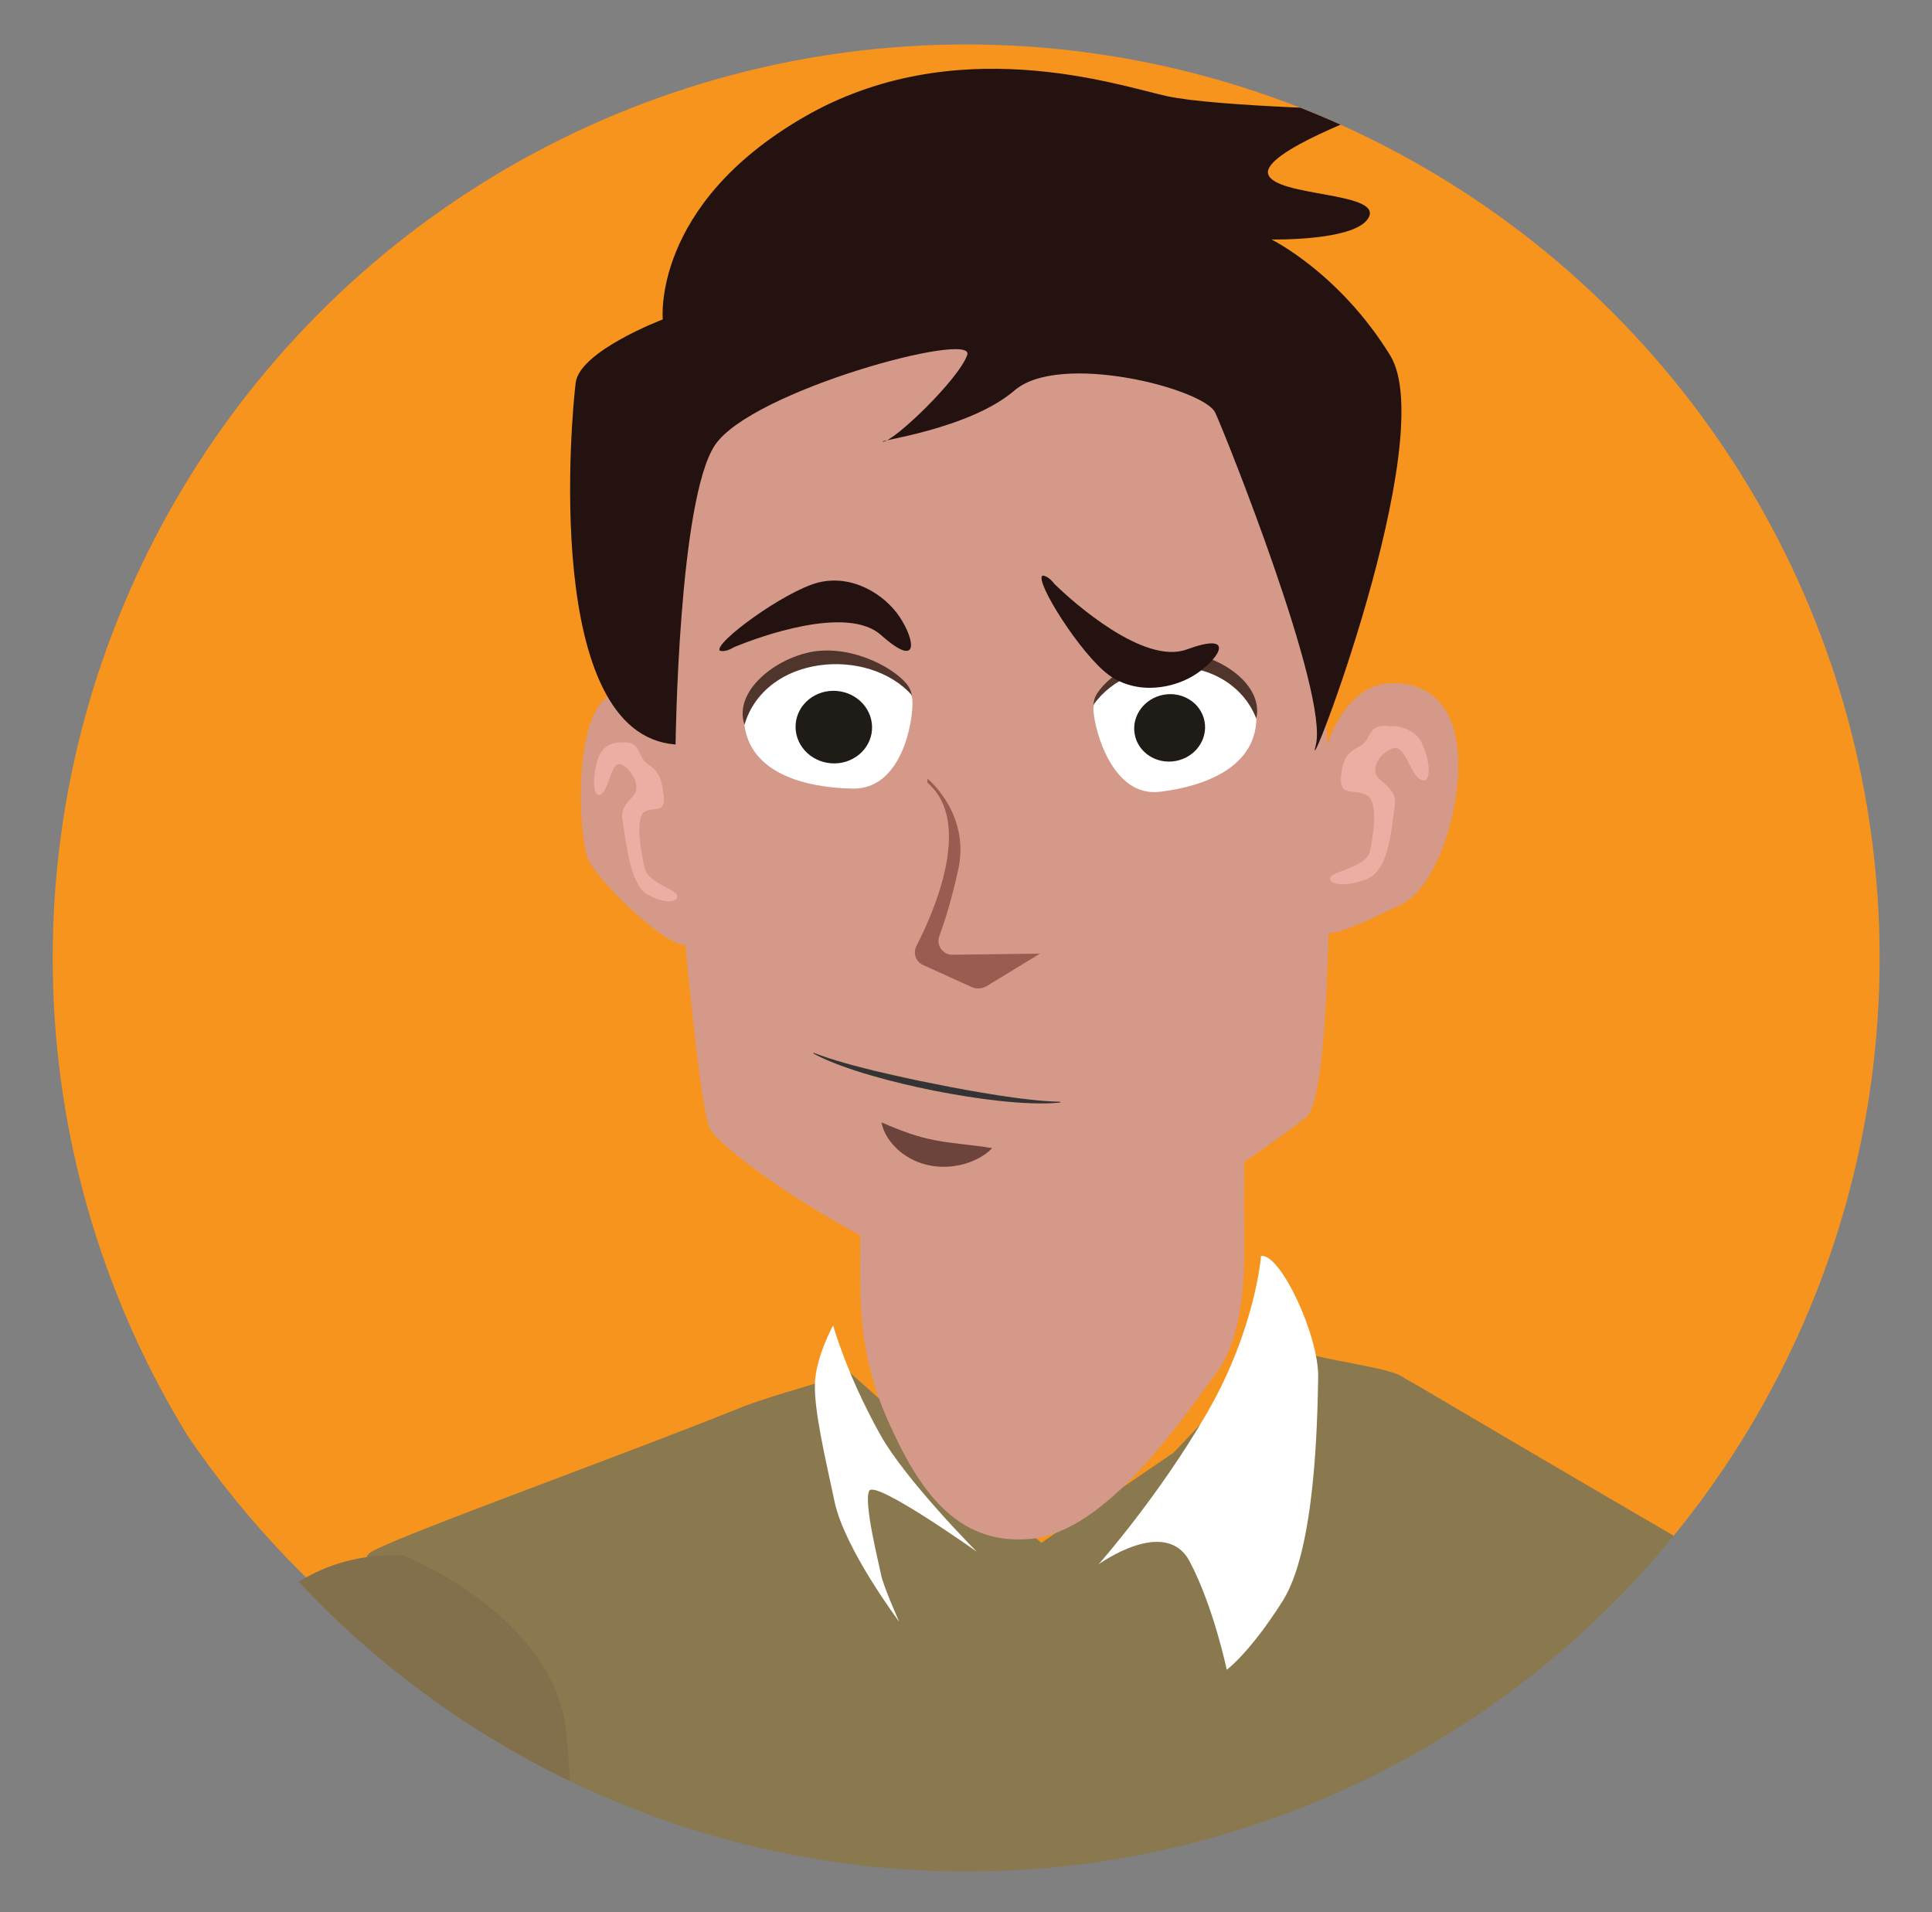 <?xml version="1.0" encoding="utf-8"?>
<!-- Generator: Adobe Illustrator 16.0.0, SVG Export Plug-In . SVG Version: 6.00 Build 0)  -->
<!DOCTYPE svg PUBLIC "-//W3C//DTD SVG 1.1//EN" "http://www.w3.org/Graphics/SVG/1.1/DTD/svg11.dtd">
<svg version="1.1" id="Layer_1" xmlns="http://www.w3.org/2000/svg" xmlns:xlink="http://www.w3.org/1999/xlink" x="0px" y="0px"
	 width="219.964px" height="217.708px" viewBox="0 0 219.964 217.708" enable-background="new 0 0 219.964 217.708"
	 xml:space="preserve">
<rect x="0" y="0" width="219.964" height="217.708" fill="#808080" stroke="none"/>
<g>
	<defs>
		<circle id="SVGID_1_" cx="110.001" cy="109.062" r="104.001"/>
	</defs>
	<clipPath id="SVGID_2_">
		<use xlink:href="#SVGID_1_"  overflow="visible"/>
	</clipPath>
	<g clip-path="url(#SVGID_2_)">
		<circle fill="#F7941E" cx="110.427" cy="102.669" r="107.837"/>
		<path fill="#DCDBDB" d="M128.712,174.205c0,0,3.278-1.008,5.966,2.349c2.576,3.216,3.146,6.161,3.907,9.229
			s1.752,5.839,1.752,5.839l6.366-5.25c0,0,1.977-6.47,0.126-10.955c-1.85-4.487-10.333-8.41-12.313-7.088
			C132.537,169.649,128.712,174.205,128.712,174.205"/>
		<path fill="#DCDBDB" d="M109.837,176.789c0,0-7.284-7.361-8.171-5.691c-0.888,1.672-1.313,13.238-1.313,13.238
			s-1.441-2.862-2.758-5.527c-1.317-2.664-2.399-8.63-2.399-8.63s1.026-8.853,2.376-10.062c1.35-1.208,3.129,1.918,5.122,4.903
			C104.686,168.004,109.837,176.789,109.837,176.789"/>
		<path fill="#8A784E" d="M198.123,284.508c-4.998,10.352-8.946,18.81-10.295,22.466c-0.699,1.885-1.432,4.089-2.178,6.49
			c-3.928,12.719-8.079,30.809-8.818,34.132c-0.094,0.359-0.094,0.719-0.02,1.079c0.848,3.934,5.982,28.399,7.786,41.034
			c-8.777,10.278-16.89,13.432-27.728,16.572c-4.762,1.383-17.834,1.817-33.066,1.805c-12.529-0.021-26.522-0.347-38.582-0.727
			c-16.225-0.503-28.922-1.078-29.763-1.078c-2.219,0-6.579-13.678-6.816-14.091c0-0.021-2.728,0.098-2.728,0.098
			c0.326-10.06,0.526-37.881-1.934-58.065c-1.428-11.729-3.813-24.549-5.088-36.602c0,0-4.652-25.572-3.974-31.424
			c1.464-12.51-11.958-72.29,6.037-87.21c0.727-0.603,0.454-1.825,1.282-2.293c0.806-0.454,2.509-1.193,4.843-2.129
			c4.483-1.805,11.273-4.354,18.442-7.062c6.417-2.423,13.139-4.972,18.769-7.23v-0.007c3.88-1.554,9.956-2.971,12.343-4.111
			l21.924,19.495l15.051-10.263l12.08-12.721c1.602,1.96,11.58,2.681,13.831,3.998c0.542,0.326,1.099,0.651,1.676,0.971
			c0.243,0.142,0.495,0.291,0.745,0.433c2.795,1.648,6.004,3.542,9.441,5.557c5.604,3.296,11.81,6.931,17.813,10.424
			c1.607,0.936,3.202,1.865,4.762,2.774c9.123,5.277,17.215,9.916,21.203,12.061C225.072,194.182,210.849,258.225,198.123,284.508"
			/>
		<g opacity="0.22">
			<g>
				<defs>
					<rect id="SVGID_3_" x="87.487" y="153.612" width="65.632" height="40.851"/>
				</defs>
				<clipPath id="SVGID_4_">
					<use xlink:href="#SVGID_3_"  overflow="visible"/>
				</clipPath>
				<path clip-path="url(#SVGID_4_)" fill="none" d="M95.243,156.817l-7.758,2.426c0,0,5.958,30.281,9.997,32.332
					c4.04,2.048,4.04-5.484,4.04-6.838s3.552,3.245,12.329,2.407c8.777-0.834,17.138-8.012,19.019-4.632
					c1.882,3.379,2.508,11.948,6.687,11.948c4.182,0,10.242-7.524,12.541-21.108c2.299-13.585,0-18.354,0-18.354l-7.264-1.386
					c0,0-8.208,21.191-11.235,20.153c-3.028-1.041-21.076,2.712-25.426,0C103.821,171.052,95.243,156.817,95.243,156.817"/>
			</g>
		</g>
		<path fill="#FFFFFF" d="M143.572,143.002c0,0-0.623,8.283-6.129,17.824c-5.506,9.54-12.365,17.266-12.365,17.266
			s7.62-5.517,10.361-0.337c2.742,5.18,4.23,12.341,4.23,12.341s2.606-1.883,6.365-7.825c3.76-5.942,3.948-20.659,4.045-25.444
			S145.717,142.573,143.572,143.002"/>
		<path fill="#FFFFFF" d="M94.854,150.89c0,0,1.522,5.572,5.381,12.469c2.91,5.199,10.978,13.302,10.978,13.302
			s-11.586-8.232-12.252-6.93c-0.665,1.302,1.112,8.295,1.352,9.553c0.24,1.259,2.063,5.347,2.063,5.347s-6.19-8.24-7.348-13.628
			c-1.157-5.39-2.29-10.236-2.252-13.323C92.814,154.594,94.854,150.89,94.854,150.89"/>
		<g opacity="0.22">
			<g>
				<defs>
					<rect id="SVGID_5_" x="32.367" y="221.41" width="18.115" height="159.761"/>
				</defs>
				<clipPath id="SVGID_6_">
					<use xlink:href="#SVGID_5_"  overflow="visible"/>
				</clipPath>
				<path clip-path="url(#SVGID_6_)" fill="none" d="M49.178,334.816c0,0,3.232,38.417-0.465,46.35
					c-0.282,0.001-0.563-0.023-0.846-0.014c-0.073,0.002-0.141,0.015-0.213,0.019c-0.719-9.794-4.354-58.01-7.38-74.961
					c-3.376-18.903-10.95-81.743-6.592-84.233c0,0,0.827-2.368,1.001,2.587c0.175,4.953,1.864,52.836,5.803,64.27
					S52.883,339.646,49.178,334.816"/>
			</g>
		</g>
		<path fill="#82704C" d="M202.625,185.944c0,0-16.094,6.372-18.34,18.895c-2.246,12.521-1.213,138.646,2.539,144.367
			c15.854,24.185,44.678,8.001,43.71-21.498c-0.122-3.746,4.572-81.367,3.749-84.566
			C233.457,239.941,232.754,184.487,202.625,185.944"/>
		<path fill="#82704C" d="M45.961,177.096c0,0,16.094,6.372,18.34,18.895c2.245,12.521,1.211,138.646-2.54,144.366
			c-15.854,24.184-44.678,8-43.71-21.498c0.123-3.745-4.573-81.367-3.748-84.567C15.127,231.093,15.833,175.639,45.961,177.096"/>
		<g opacity="0.22">
			<g>
				<defs>
					<rect id="SVGID_7_" x="41.59" y="283.613" width="38.795" height="58.53"/>
				</defs>
				<clipPath id="SVGID_8_">
					<use xlink:href="#SVGID_7_"  overflow="visible"/>
				</clipPath>
				<path clip-path="url(#SVGID_8_)" fill="none" d="M65.573,283.618l-1.339,26.744c0,0-1.916,27.391,16.152,31.783
					c0,0-16.224-1.292-18.354-23.513c0,0-5.165,4.65-3.193,17.384c0,0-3.529-8.611,2.266-23.662
					c5.794-15.054-16.945,12.76-19.137,12.259c-2.191-0.501,5.572-11.515,10.629-14.812c5.058-3.299,10.32-6.861,7.202-7.308
					c-3.116-0.448-8.592-2.111-16.671,5.791c0,0,2.196-9.034,19.025-9.304L65.573,283.618z"/>
			</g>
		</g>
		<path fill="#6D443C" d="M122.295,138.812c-1.174,0.025-2.199-0.02-3.191-0.054c-0.988-0.031-1.922-0.06-2.822-0.015
			c-0.9,0.033-1.785,0.135-2.723,0.3c-0.94,0.175-1.911,0.392-3.041,0.692c0.404-1.129,1.272-1.986,2.265-2.612
			c1.006-0.614,2.196-0.972,3.392-1.011c1.194-0.053,2.356,0.195,3.407,0.637C120.623,137.213,121.592,137.853,122.295,138.812"/>
		<path fill="#D49988" d="M141.769,121.372c0,0-0.144,11.039-0.14,16.187c0.002,5.148,0.602,13.761-3.257,18.911
			c-3.858,5.149-12.316,17.875-20.979,18.723c-8.662,0.846-12.972-5.935-16.342-13.555c-3.37-7.621-3.126-14.008-3.078-18.115
			c0.046-4.109-0.552-12.722-0.552-12.722s11.835,7.766,19.853,6.276C125.293,135.587,141.769,121.372,141.769,121.372"/>
		<g>
			<g>
				<defs>
					<rect id="SVGID_9_" x="97.421" y="121.375" width="44.347" height="31.823"/>
				</defs>
				<clipPath id="SVGID_10_">
					<use xlink:href="#SVGID_9_"  overflow="visible"/>
				</clipPath>
				<path clip-path="url(#SVGID_10_)" fill="#D49988" d="M97.421,130.8c0,0,11.835,7.766,19.853,6.276
					c8.02-1.489,24.494-15.705,24.494-15.705s-0.064,5.033-0.105,9.888c-4.667,8.898-10.488,17.771-20.717,20.963
					c-9.138,2.821-16.989-0.798-22.993-6.783c0.003-0.683,0.014-1.325,0.021-1.917C98.02,139.413,97.421,130.8,97.421,130.8"/>
			</g>
		</g>
		<path fill="#D49988" d="M157.992,77.823c0,0,6.006-0.903,7.614,5.516c1.608,6.422-1.608,17.557-6.112,19.663
			c-4.505,2.107-8.043,4.013-9.761,3.009c-1.715-1.003-3.538-4.914-2.895-7.623s2.573-6.32,3.646-11.336
			S154.346,78.023,157.992,77.823"/>
		<path fill="#D49988" d="M109.909,33.431c0,0,31.272,1.768,36.427,9.643c5.154,7.875,6.872,80.36,2.405,84.056
			c-4.468,3.695-24.743,17.519-34.365,18.643c-9.622,1.125-31.444-13.823-33.505-17.198c-2.063-3.374-8.076-78.268-5.327-82.447
			C78.293,41.949,99.771,33.431,109.909,33.431"/>
		<path fill="#D49988" d="M76.679,86.22c0,0-2.815-9.18-7.159-7.073c-4.344,2.107-3.701,16.253-2.493,18.811
			c1.206,2.559,9.411,10.534,11.422,9.555C80.459,106.535,76.679,86.22,76.679,86.22"/>
		<path fill="#D49988" d="M148.358,92.825c-2.849,3.003-4.942,6.435-7.327,9.776c-4.795,6.714-13.793,6.387-21.198,7.434
			c-8.334,1.177-17.528,2.769-25.82,0.348c-3.925-1.146-6.891-4.137-10.343-6.193c-1.435-0.853-2.984-1.841-4.671-2.069
			c-0.469-0.063-0.97,0.044-1.442,0.014c1.214,13.868,2.542,25.177,3.314,26.442c2.061,3.375,23.883,18.321,33.505,17.196
			c9.622-1.126,29.897-14.947,34.365-18.643c2.083-1.724,2.82-18.398,2.493-36.505C150.258,91.125,149.311,91.821,148.358,92.825"/>
		<g>
			<g>
				<defs>
					<rect id="SVGID_11_" x="151.428" y="82.615" width="11.242" height="18.063"/>
				</defs>
				<clipPath id="SVGID_12_">
					<use xlink:href="#SVGID_11_"  overflow="visible"/>
				</clipPath>
				<path clip-path="url(#SVGID_12_)" fill="#EBAEA2" d="M158.145,82.661c0,0,2.77-0.248,3.797,2.059s0.99,4.691-0.25,4.011
					c-1.241-0.682-1.682-4.212-3.281-3.478c-1.602,0.732-2.193,2.319-1.638,3.118s2.36,1.556,2.026,3.375
					c-0.336,1.818-0.492,7.298-3.168,8.326c-2.675,1.029-4.357,0.586-4.191-0.144c0.164-0.728,4.104-1.179,4.514-2.983
					c0.408-1.804,1.074-5.768-0.434-6.467c-1.509-0.697-3.09,0.294-2.828-2.229c0.262-2.521,1.291-2.79,2.325-3.417
					C156.051,84.204,155.783,82.301,158.145,82.661"/>
			</g>
		</g>
		<g>
			<g>
				<defs>
					<rect id="SVGID_13_" x="67.633" y="84.515" width="9.471" height="18.098"/>
				</defs>
				<clipPath id="SVGID_14_">
					<use xlink:href="#SVGID_13_"  overflow="visible"/>
				</clipPath>
				<path clip-path="url(#SVGID_14_)" fill="#EBAEA2" d="M70.972,84.54c0,0-2.198-0.361-2.899,1.881
					c-0.702,2.241-0.558,4.606,0.389,3.983c0.947-0.622,1.126-4.103,2.424-3.309c1.299,0.794,1.842,2.391,1.442,3.158
					c-0.4,0.769-1.79,1.442-1.438,3.259c0.351,1.815,0.736,7.249,2.897,8.38c2.161,1.13,3.469,0.762,3.304,0.034
					c-0.165-0.729-3.297-1.341-3.706-3.146c-0.409-1.804-1.124-5.759,0.033-6.386c1.158-0.63,2.454,0.418,2.127-2.092
					c-0.328-2.508-1.152-2.816-1.999-3.48C72.699,86.157,72.818,84.284,70.972,84.54"/>
			</g>
		</g>
		<path fill="#9A5C50" d="M105.591,88.642c0,0,4.896,3.974,3.512,10.338c-0.744,3.416-1.562,5.975-2.16,7.611
			c-0.378,1.032,0.402,2.118,1.502,2.104l9.972-0.13l-6.088,3.702c-0.52,0.315-1.16,0.354-1.712,0.104l-5.534-2.514
			c-0.819-0.372-1.16-1.349-0.748-2.149c1.959-3.81,6.522-14.104,1.257-18.598"/>
		<path fill="#231210" d="M76.916,84.754c0,0,0.325-27.875,4.49-34.087c4.165-6.214,29.689-13.081,28.719-10.267
			c-0.97,2.815-8.408,9.905-9.578,9.88c-1.171-0.025,9.79-1.37,14.959-5.829c5.17-4.46,21.608-0.176,22.854,2.528
			c1.244,2.704,12.99,32.092,11.438,37.888c-1.553,5.795,14.271-34.985,8.482-44.401c-5.791-9.416-13.52-13.201-13.52-13.201
			s9.887,0.207,11.117-2.602c1.23-2.81-10.625-2.271-11.482-4.809c-0.857-2.539,12.387-7.301,12.387-7.301
			s-18.343-0.385-23.913-1.605c-5.571-1.219-24.179-7.595-41.439,2.438c-17.26,10.035-15.97,22.979-15.97,22.979
			s-9.446,3.583-9.913,7.196C65.08,47.174,61.712,83.649,76.916,84.754"/>
		<path fill="#353434" d="M92.677,119.868c1.095,0.432,2.232,0.789,3.377,1.114c1.137,0.333,2.296,0.624,3.452,0.909
			c1.16,0.274,2.32,0.551,3.491,0.797l1.756,0.379l1.768,0.351c2.357,0.481,4.711,0.902,7.065,1.272
			c1.178,0.18,2.359,0.353,3.538,0.479c1.182,0.135,2.369,0.239,3.543,0.256l0.089,0.08c-1.078,0.146-2.261,0.135-3.449,0.095
			c-1.191-0.043-2.405-0.143-3.622-0.279c-2.435-0.267-4.885-0.668-7.314-1.144c-2.428-0.488-4.845-1.056-7.197-1.74
			c-1.176-0.34-2.336-0.709-3.454-1.126c-1.114-0.416-2.21-0.858-3.153-1.404L92.677,119.868z"/>
		<path fill="#6D443C" d="M112.965,130.715c-1.267-0.218-2.385-0.336-3.466-0.461c-1.075-0.127-2.093-0.25-3.061-0.445
			c-0.97-0.185-1.912-0.439-2.901-0.775c-0.989-0.345-2.005-0.742-3.181-1.257c0.25,1.307,1.051,2.393,2.022,3.245
			c0.989,0.839,2.218,1.428,3.507,1.666c1.286,0.253,2.586,0.172,3.799-0.145C110.889,132.204,112.045,131.658,112.965,130.715"/>
		<path fill="#FFFFFF" d="M143.044,81.77c0,0-0.864-2.928-4.626-4.9c-3.761-1.974-7.26-1.083-8.988-0.438
			c-1.729,0.644-5.07,2.116-4.936,4.449s2.183,9.899,7.54,9.264C137.393,89.506,142.98,87.234,143.044,81.77"/>
		<path fill="#1F1B17" d="M129.189,83.585c0.375,2.083,2.462,3.448,4.658,3.053c2.197-0.397,3.674-2.407,3.297-4.489
			c-0.376-2.084-2.462-3.45-4.658-3.055C130.289,79.493,128.813,81.502,129.189,83.585"/>
		<path fill="#50352D" d="M124.48,80.266c0.027-0.221,0.068-0.447,0.135-0.682c0.486-1.709,4.576-5.137,9.191-5.307
			c4.342-0.162,10.137,3.361,9.229,7.533C140.023,74.147,128.684,74.241,124.48,80.266"/>
		<path fill="#FFFFFF" d="M84.751,82.477c0,0,0.583-3.014,4.271-5.357c3.686-2.34,7.407-1.791,9.268-1.314
			c1.86,0.475,5.482,1.622,5.592,3.971c0.11,2.348-1.203,10.118-6.823,10.004C91.437,89.667,85.402,87.938,84.751,82.477"/>
		<path fill="#1F1B17" d="M99.276,83.121c-0.179,2.274-2.268,3.966-4.667,3.776s-4.199-2.186-4.019-4.461
			c0.179-2.273,2.268-3.964,4.667-3.775C97.656,78.85,99.455,80.846,99.276,83.121"/>
		<path fill="#50352D" d="M103.83,79.159c-0.051-0.217-0.118-0.439-0.213-0.668c-0.687-1.662-5.292-4.693-10.093-4.414
			c-4.518,0.264-10.146,4.355-8.759,8.439C87.066,74.553,98.828,73.541,103.83,79.159"/>
		<path fill="#231210" d="M83.564,73.684c0,0,0.148-0.063,0.416-0.172c2.187-0.881,12.396-4.718,16.329-1.215
			c4.415,3.934,3.871,0.582,2.129-2.046c-1.742-2.629-5.486-4.913-9.317-3.919c-3.83,0.996-11.862,6.875-11.174,7.74
			C81.947,74.073,82.51,74.329,83.564,73.684"/>
		<path fill="#231210" d="M120.056,66.487c0,0,0.113,0.113,0.323,0.313c1.709,1.625,9.791,8.949,14.736,7.138
			c5.552-2.033,3.813,0.882,1.227,2.687c-2.586,1.803-6.908,2.55-10.104,0.215c-3.196-2.334-8.501-10.757-7.542-11.307
			C118.695,65.532,119.313,65.501,120.056,66.487"/>
	</g>
</g>
</svg>
